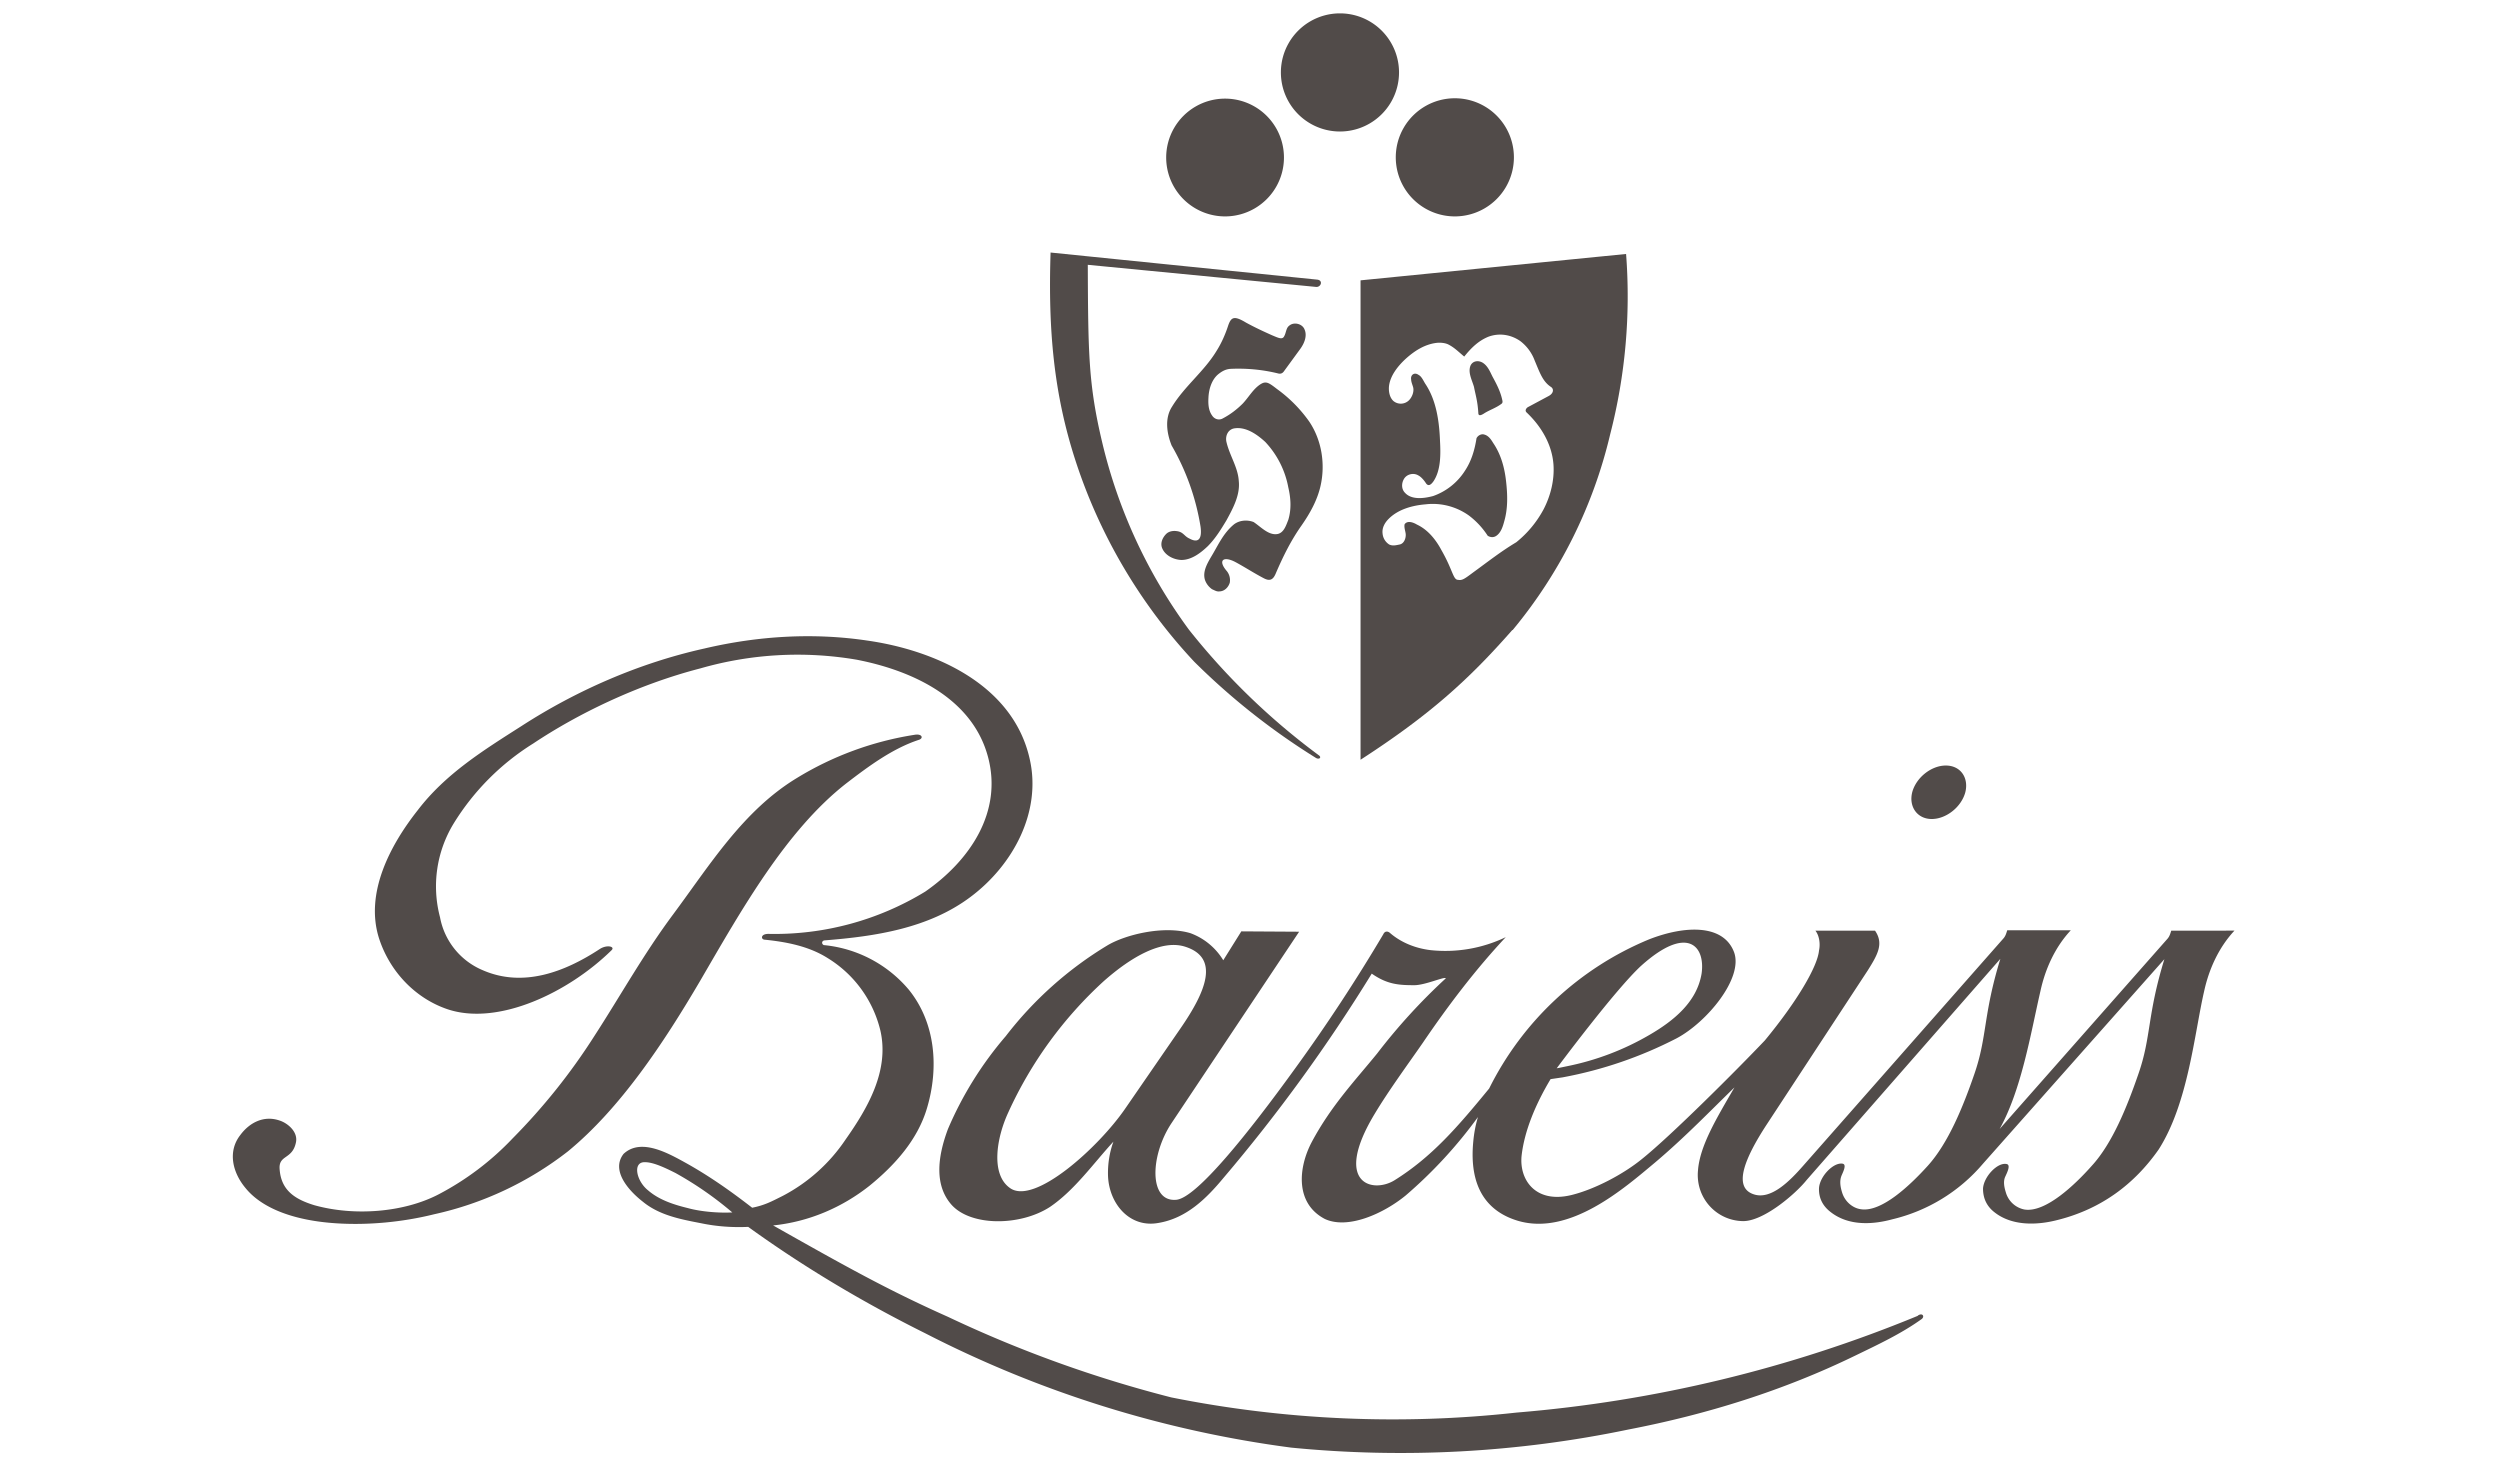 <svg xmlns="http://www.w3.org/2000/svg" fill-rule="evenodd" stroke-linejoin="round" stroke-miterlimit="2" clip-rule="evenodd" viewBox="0 0 692 406">
  <path fill="none" d="M0 0h691.7v406H0z"/>
  <g fill="#514b49" fill-rule="nonzero">
    <path d="M530.9 364.2A370.8 370.8 0 01419.8 391a312 312 0 01-95.6-4.2 341.4 341.4 0 01-61.8-22.3c-16.6-7.4-28.4-14-48.4-25.3 9.8-1 19-4.9 26.7-11 7-5.7 13.3-12.7 15.9-21.5 3.3-11.1 2.4-23.5-5-32.7a35.1 35.1 0 00-23.6-12.4c-.7-.4-.5-1.2.2-1.3 14-1.1 28.8-3.3 40.4-12 11.8-8.8 19.8-23.6 16.4-38.3-4.6-20.4-26-30-45-32.7-14.8-2.2-30.1-1.3-45 2.2-18 4-35.4 11.6-50.7 21.5-10.5 6.7-21 13.2-28.7 23.3-7.5 9.5-14.8 23-10.6 35.7 3 9 10 16.4 19 19.4 14 4.6 33.4-4.7 45.3-16.4 1-1-1.3-1.6-3.3-.3-9.6 6.3-21.2 10.8-32.5 5.8a19.8 19.8 0 01-11.7-14.6 33.4 33.4 0 013.8-26 68.3 68.3 0 0122-22.1c12-8 28.5-16.2 46.3-20.8a97.3 97.3 0 0143.2-2.4c16 3.1 32.2 11 36.4 27 4 15.1-4.9 28.5-17.4 37.2a80 80 0 01-43.4 11.7c-2.2 0-2.1 1.5-1.1 1.6 6 .6 12.3 1.8 17.5 5.1a32.4 32.4 0 0114.6 20.1c2.5 11.1-3.5 21.4-9.7 30.2a47.3 47.3 0 01-17.3 15.5c-3.2 1.6-5 2.6-8.5 3.3-5.8-4.5-11.6-8.6-18-12.2-4.9-2.7-12.7-7.3-17.6-2.7-3.5 4.5 1.2 10 5.3 13.2 4.6 3.8 10.5 4.9 16.2 6 4.3.9 8.7 1.2 13 1 15.5 11.2 32 21 49.1 29.5a309.7 309.7 0 00101.2 31.6 309 309 0 0093.3-5c21.8-4.2 43-10.8 62.9-20.5 6.2-3 12.6-6 18.2-10 1.1-.7.4-2-1-1zm-340.5-29.8c-3.7-.9-7.9-2.2-11-4.9-3.3-2.6-4.4-8-.8-7.8 2.4 0 6 1.8 8.4 3a96 96 0 0115.7 10.9c-3.7.2-8.7-.2-12.3-1.2z"/>
    <path d="M601 257.6c-.3 1-.5 1.6-1 2.2l-46.5 52.7c6.1-11 8.6-26.5 11.3-38.2 1.3-6 4-12.1 8.4-16.8h-17.6c-.3 1-.5 1.6-1 2.2l-55.5 63c-3.6 4.1-9 9.7-13.9 7.8-5.4-2-2.4-9.7 3.8-19.2l28-42.7c2.7-4.3 4.5-7.4 2-11h-16.5c1.1 1.4 1.4 3.7 1 5.5-.4 4.4-6 14-15 24.9-7.8 8.2-26 26.4-34 32.8-5 4.1-13 8.4-19.6 10-10 2.4-14.5-4.4-13.7-11.1.8-6.7 3.8-14 8-21l3.4-.5a114 114 0 0031.5-10.8c8.3-4.4 18.5-16.6 15.9-23.8-2.9-7.8-13.5-7.5-23.5-3.6a86.2 86.2 0 00-44.3 41.3c-8.7 10.6-15.8 18.9-26.2 25.4-6 3.7-17.1 1-5.6-18.2 4-6.7 9.6-14.3 13.4-19.8 7-10.3 14.5-20.2 23-29.3A38.6 38.6 0 01396 263c-4.2-.5-8.2-2.1-11.3-4.8-.6-.5-1.4-.5-1.8.4a477 477 0 01-24.3 37c-13 18-27.4 36-33 36.5-7.6.7-7.3-12.1-1.4-21.1l35.4-53.1-16-.1-5 8a17.8 17.8 0 00-9.1-7.5c-7.4-2.2-18 .4-23 3.4a102 102 0 00-28.1 25.1 99 99 0 00-16 25.7c-3 8-3.7 15.7 1 21 5.4 6 19 5.9 27.2.6 6.8-4.6 12-12 17.6-18.1-1.1 3-1.6 6.3-1.5 9.5.3 7.7 6 14.5 14 13 7.7-1.3 13.2-6.7 18-12.5a455.7 455.7 0 0041-56.5c4.3 3 7.5 3.2 11.8 3.2 3 0 8.5-2.5 8.7-1.9a164 164 0 00-19 20.8c-6.1 7.5-12.7 14.4-18.1 24.5-3.8 7.2-4.6 17 3.6 21.3 6.4 3 16.3-1.5 22.4-6.5a126.8 126.8 0 0020-21.7c-.7 2.3-1.1 4.6-1.3 6.8-1.2 12.5 3.7 19.3 12.3 21.9 14.4 4.3 29.5-9 38-16.1 8.3-7 15.7-14.7 22-20.8-5 8.6-9.6 16.2-10.1 23-.7 7.5 5 13.8 12.3 14 5.7.2 14.7-7.5 17.8-11.4l53.6-61.2c-4.8 15.6-3.6 21.5-7.2 31.9-3.1 9-7.2 19.1-12.9 25.4-4.7 5.2-12.8 13-18.6 12-2.1-.3-4.3-2-5.1-4.6-.4-1.3-.8-3-.2-4.6.4-1 1.6-3.2.3-3.4-2.5-.4-6.3 3.5-6.5 6.8-.1 2.9 1.2 5 3.1 6.5 5 4 11.7 3.6 17.2 2.1a47.2 47.2 0 0025.1-15.4l50.2-56.6c-4.8 15.6-3.6 21.5-7.2 31.8-3.1 9-7.2 19.2-12.9 25.4-4.7 5.3-12.8 13-18.6 12.1a6.7 6.7 0 01-5.2-4.8c-.4-1.3-.8-3-.1-4.4.4-.9 1.6-3.2.3-3.4-2.5-.5-6.3 3.5-6.5 6.8 0 2.9 1.2 5 3.1 6.5 5 4 12.1 3.6 17.5 2.2 12-3 21.2-9.8 28-19.5 8.2-12.8 9.9-32.1 12.6-43.8 1.3-6 4-12.1 8.4-16.8H601zm-146.7 9.7c12.7-11.4 17.8-5.5 16.7 2.2-1.3 7.8-7.6 13-14.5 17a74 74 0 01-22.6 8.6l-2.4.5-.6.1s16.2-21.8 23.4-28.4zm-142.8 39.5c-7.4 10.8-25.3 27-32 22-5.3-3.8-3.7-13.8-.4-20.9a112 112 0 0126.4-36.3c7.8-6.9 16.1-11.5 22.4-9.6 9.8 3 6 12.3-1.1 22.6l-15.3 22.2zM339.1 27.3a16.3 16.3 0 010 32.6 16.3 16.3 0 010-32.6zM402.7 27.2a16.3 16.3 0 010 32.7 16.3 16.3 0 010-32.7zM370.9 3.7a16.3 16.3 0 010 32.7 16.3 16.3 0 010-32.7zM234.3 216.8c6-4.6 12.7-9.6 20-12 1.4-.4 1-1.8-1.2-1.4a88.6 88.6 0 00-32.6 12c-14.8 9-24 24-34.1 37.6-8.2 11-14.7 22.7-21.9 33.8a170.1 170.1 0 01-22.6 28.3 78 78 0 01-20.5 15.5c-9.6 5-23.3 6.1-34.4 3-5.2-1.6-9.2-4-9.6-10-.3-4 3.5-2.6 4.5-7.3.7-3-2.3-5.4-4.4-6.1-4.5-1.6-8.5.6-11 4-3.5 4.5-2.2 10.3 1.5 14.7 4.9 6 14.3 9 24.9 9.7 8.8.6 18.5-.3 27.3-2.5a92.6 92.6 0 0037-17.4c14.5-11.9 26.5-30 36.6-47.2 11.3-19.4 23.7-41.6 40.5-54.7zM342 155.6c2.6 1.4 5.2 3.1 7.9 4.5 1.4.7 2.4.6 3.2-1.3 2.1-4.9 4.3-9.3 7.2-13.4 2.3-3.3 4.3-6.9 5.2-10.8 1.4-6 .4-12.7-3.1-17.9a38.5 38.5 0 00-8.9-9c-2.2-1.7-3-2.3-4.5-1.4-2.1 1.3-3.3 3.6-5 5.4-1.6 1.6-3.4 3-5.5 4.1-1 .6-2.3.3-3-.8-1-1.4-1.1-3.2-1-4.9.1-2.4.9-5 2.7-6.5 1-.8 2-1.4 3.4-1.5 4.4-.2 8.9.2 13.3 1.3.5.1 1 0 1.4-.5l4.6-6.3c1.1-1.5 2-3.6 1.2-5.4-.6-1.6-3-2.2-4.3-1-.8.6-.8 1.9-1.3 2.8-.5 1.1-1.5.6-3.4-.2-2.7-1.2-5-2.3-7.2-3.5-3.3-2-4.1-1.5-4.9.7-.8 2.5-1.9 5-3.3 7.2-3.4 5.6-8.9 9.8-12.3 15.4-2 3.1-1.5 7.2-.1 10.7a65.7 65.7 0 018 22.4c.5 3.5-.6 4.7-3 3.4-1.6-.7-1.7-1.9-3.7-2.1-.8-.1-2 0-2.8.8-1 1-1.6 2.4-1.2 3.7.7 2.1 3.1 3.4 5.4 3.5 2.8 0 5.3-1.9 7.3-3.8 2.1-2.1 3.7-4.7 5.2-7.2 1.8-3.3 3.8-7 3.4-10.8-.2-3.8-2.5-7-3.4-10.8-.4-1.6.3-3.4 2-3.8 3.2-.6 6.3 1.5 8.7 3.7a25 25 0 016.4 12.6c.7 3 .9 6 0 9-.6 1.5-1.2 3.5-2.9 3.9-2.5.5-4.6-1.9-6.7-3.3-1.8-.7-4-.5-5.5.7-3 2.5-4.4 5.9-6.3 9-1.1 1.9-2.3 4-1.7 6.2.3 1 1 2 2 2.7.7.3 1.3.7 2 .6 1.4 0 2.5-1.1 2.9-2.4a4 4 0 00-.8-3.2c-2.6-3-1-4.3 2.4-2.5zM534.7 226.7c4 0 8.2-3.3 9.3-7.4 1-4-1.3-7.4-5.4-7.4-4 0-8.2 3.3-9.3 7.4-1 4 1.4 7.4 5.4 7.4zM418.7 174.4a132.3 132.3 0 0027-54.2 153 153 0 004.4-49.9l-73.5 7.3v132.7c19-12.3 29.8-22 42-35.9zm-34.3-30.8c2.6-2.6 6.5-3.7 10.2-4 4.2-.5 8.5.6 12 3.1a22 22 0 015.2 5.6c.8.5 1.7.5 2.4 0 1.3-.9 1.8-2.6 2.2-4.1 1-3.5.9-7.2.5-10.8-.4-3.8-1.4-7.6-3.6-10.8-.6-1-1.3-2-2.4-2.3-.8-.3-1.8.2-2.2 1-.5 3.2-1.4 6.3-3.2 9a17.2 17.2 0 01-8.8 7c-2.6.7-6 1.1-7.8-.9-1-1-1-2.6-.3-3.8.8-1.4 2.7-1.8 4-1 .8.4 1.6 1.4 2 2 .7 1.2 1.5.6 2.2-.4 2-3 2-7.3 1.8-11-.2-5.5-1-11.4-4.1-16-.5-.8-1-2-1.8-2.4-1.2-.9-2.3 0-2.1 1.2 0 .8.5 1.8.6 2.4.2 1.2-.4 2.6-1.2 3.4a3.2 3.2 0 01-4.3.2c-1.1-1-1.4-2.8-1.2-4.3.4-2.8 2.4-5.3 4.4-7.2 2.5-2.3 5.4-4.2 8.8-4.6 1-.1 2.2 0 3.1.4 1.8.9 2.8 2 4.5 3.4 2-2.5 4-4.4 6.7-5.5 3-1.1 6.2-.6 8.8 1.2a12 12 0 014 5.4c1.4 3.3 2.2 5.8 4.5 7.3.9.6.7 1.8-.6 2.5l-5.6 3c-.5.2-1.2 1-.5 1.6 4 3.8 7 8.8 7.4 14.4.3 4.3-.8 8.7-2.8 12.5a29.6 29.6 0 01-7.5 9c-4.2 2.5-8 5.5-12 8.4-2.4 1.8-3 2.2-4.1 2-1.4 0-1.4-2.6-4.6-8.2-1.6-3-3.8-5.7-6.8-7.1-1-.6-2.6-1.2-3.4-.1-.2.9.2 1.8.3 2.7.1 1.1-.4 2.6-1.6 2.9-1 .2-2 .5-3 0a4 4 0 01-1.8-3c-.2-1.6.6-3 1.7-4.1z"/>
    <path d="M330.5 183.1a189.9 189.9 0 0033.6 26.6c1 .7 1.8 0 1-.6a190 190 0 01-36-34.8 143 143 0 01-24-51.8c-3.8-16-3.9-24.4-4-49.2l63 6.1c1.5.3 2.3-1.8.5-2l-73.8-7.5c-.7 21.5.9 39 6.8 57.3 6.7 20.8 18 40 33 56zM413.1 104.2c-.6-1.2-1.2-2.7-2.4-3.6-1.3-1-3.1-.8-3.7.7-.7 1.9.5 4 1 5.8.5 2.5 1 4 1.2 7.2 0 .9.7.7 1.5.2 1.5-1 3.5-1.6 5-2.8.3-.3.2-.7.1-1.1-.5-2.3-1.6-4.4-2.7-6.4z"/>
  </g>
</svg>
